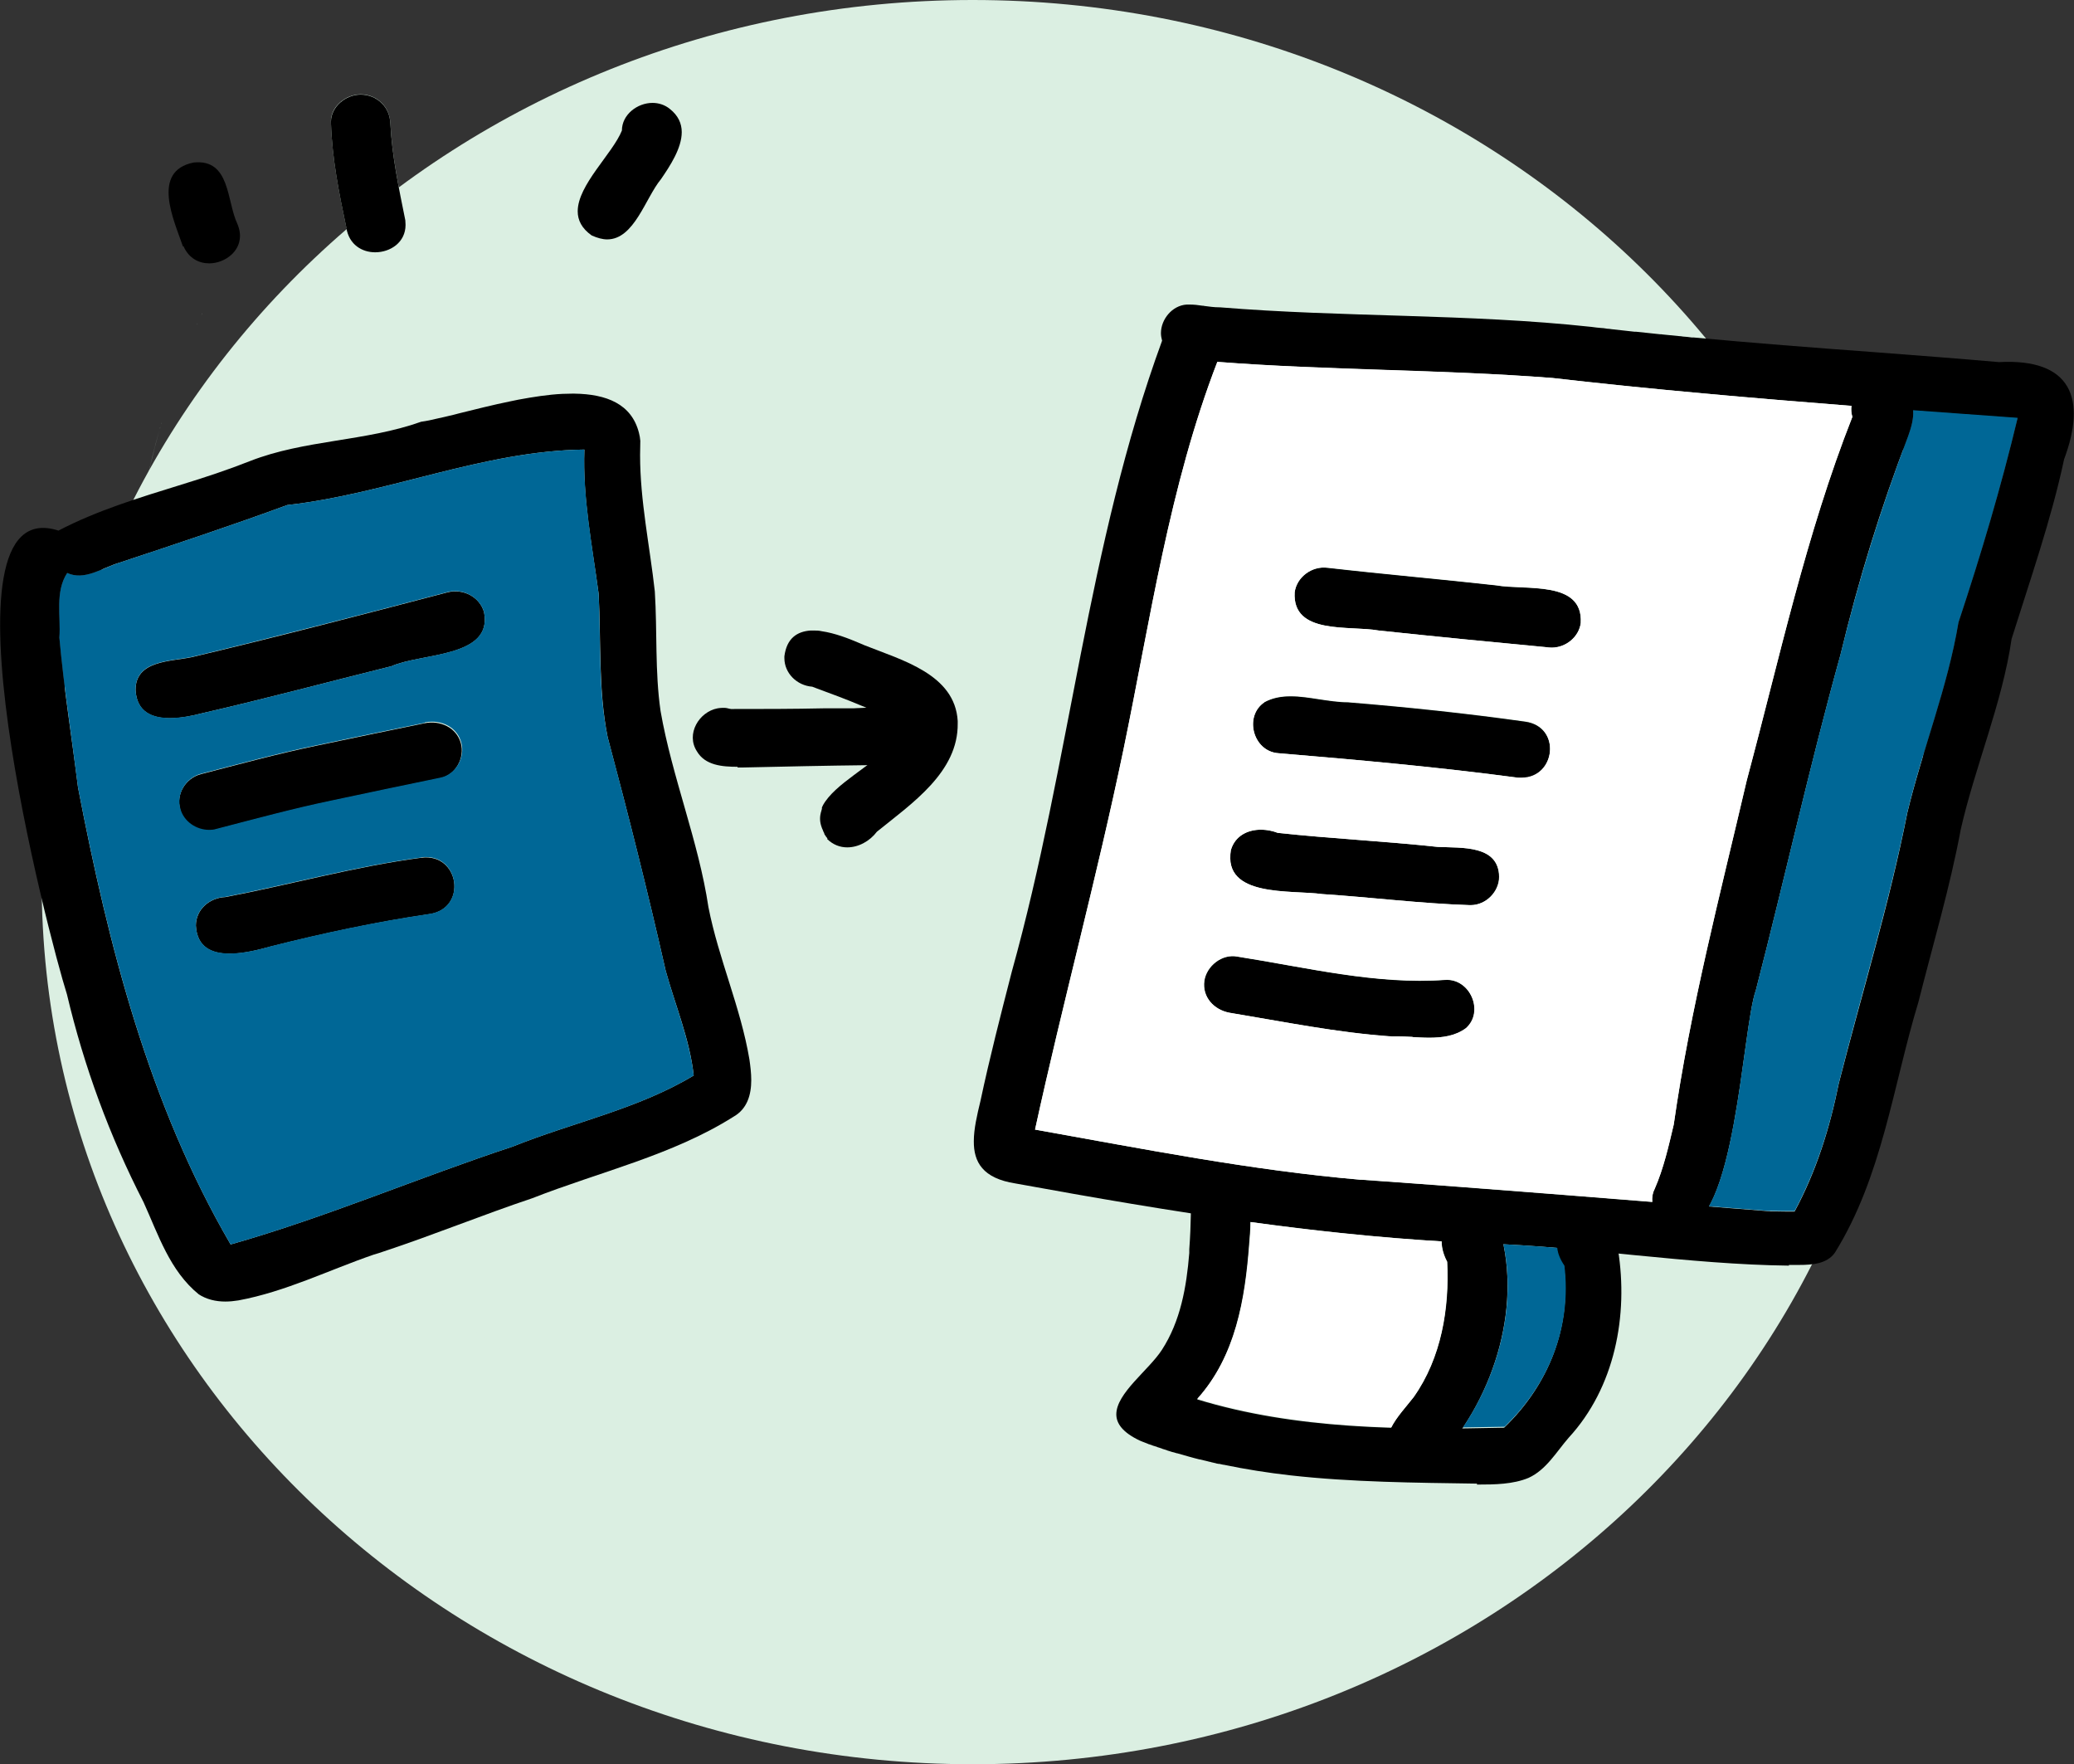 <?xml version="1.0" encoding="UTF-8"?>
<svg id="Layer_1" data-name="Layer 1" xmlns="http://www.w3.org/2000/svg" viewBox="0 0 90.11 76.64">
  <rect x="0" y="0" width="90.11" height="76.64" fill="#333333" stroke="none"/>
  <defs>
    <style>
      .cls-1 {
        fill: #006796;
      }

      .cls-2 {
        fill: #fff;
      }

      .cls-3 {
        fill: #dbefe2;
      }
    </style>
  </defs>
  <path class="cls-3" d="m1.81,38.32C1.81,17.15,19.92,0,42.26,0s40.45,17.15,40.45,38.32-18.11,38.32-40.45,38.32S1.81,59.48,1.81,38.32Z"/>
  <path class="cls-3" d="m44.99,65.69s-.04,0-.06,0c.02,0,.04,0,.06,0Z"/>
  <path class="cls-3" d="m44.19,65.68s.09,0,.13,0c-.04,0-.09,0-.13,0Z"/>
  <path class="cls-3" d="m45.23,65.68s-.05,0-.07,0c.02,0,.05,0,.07,0Z"/>
  <path class="cls-3" d="m43.94,65.68c.05,0,.1,0,.16,0-.05,0-.1,0-.16,0Z"/>
  <path class="cls-3" d="m45.49,65.68s-.03,0-.04,0c.01,0,.03,0,.04,0Z"/>
  <path class="cls-3" d="m43.68,65.67c.05,0,.11,0,.16,0-.05,0-.11,0-.16,0Z"/>
  <path class="cls-3" d="m45.75,65.67s-.05,0-.08,0c.03,0,.05,0,.08,0Z"/>
  <path class="cls-3" d="m43.43,65.67c.05,0,.11,0,.16,0-.05,0-.11,0-.16,0Z"/>
  <path class="cls-3" d="m45.98,65.67s-.05,0-.07,0c.02,0,.05,0,.07,0Z"/>
  <path class="cls-3" d="m43.17,65.66c.05,0,.11,0,.16,0-.05,0-.11,0-.16,0Z"/>
  <path class="cls-3" d="m46.28,65.66s-.06,0-.09,0c.03,0,.06,0,.09,0Z"/>
  <path class="cls-3" d="m42.92,65.65c.05,0,.1,0,.16,0-.05,0-.11,0-.16,0Z"/>
  <path class="cls-3" d="m46.51,65.65s-.07,0-.11,0c.04,0,.07,0,.11,0Z"/>
  <path class="cls-3" d="m42.67,65.64c.05,0,.1,0,.15,0-.05,0-.1,0-.15,0Z"/>
  <path class="cls-3" d="m46.86,65.63c-.08,0-.16,0-.24.01.08,0,.16,0,.24-.01Z"/>
  <path class="cls-3" d="m42.41,65.62c.05,0,.1,0,.15,0-.05,0-.1,0-.15,0Z"/>
  <path class="cls-3" d="m47.06,65.62s-.1,0-.15,0c.05,0,.1,0,.15,0Z"/>
  <path class="cls-3" d="m42.16,65.61c.05,0,.1,0,.15,0-.05,0-.1,0-.15,0Z"/>
  <path class="cls-3" d="m47.27,65.61c-.05,0-.11,0-.16,0,.05,0,.11,0,.16,0Z"/>
  <path class="cls-3" d="m83.81,28.38c0-4.59-.87-8.99-2.46-13.05-4.07-.31-8.14-.62-12.2-1.11-5.36-.59-10.77-.41-16.14-.85-.22,0-.45-.03-.68-.06-.25-.04-.5-.07-.75-.06-.76.05-1.28.89-1.07,1.56-3.26,8.9-3.99,18.29-6.53,27.41-.48,1.87-.96,3.73-1.36,5.61-.42,1.68-.72,3.23,1.52,3.58,2.54.47,5.09.91,7.64,1.31-.07,1.99-.15,4.16-1.27,5.89-.82,1.27-3.39,2.78-.95,3.94,2.11.83,4.3,1.28,6.52,1.54,16.06-4.64,27.75-18.87,27.75-35.7Z"/>
  <path class="cls-3" d="m41.91,65.59c.05,0,.1,0,.15,0-.05,0-.1,0-.15,0Z"/>
  <path class="cls-3" d="m41.66,65.58c.05,0,.1,0,.15.01-.05,0-.1,0-.15-.01Z"/>
  <path class="cls-3" d="m41.41,65.56s.09,0,.14.01c-.05,0-.1,0-.14-.01Z"/>
  <path class="cls-3" d="m41.16,65.54s.1,0,.14.01c-.05,0-.1,0-.14-.01Z"/>
  <path class="cls-3" d="m40.91,65.51s.09,0,.14.01c-.05,0-.09,0-.14-.01Z"/>
  <path class="cls-3" d="m40.66,65.49s.1,0,.15.01c-.05,0-.1,0-.15-.01Z"/>
  <path class="cls-3" d="m40.41,65.46s.09,0,.14.01c-.05,0-.09,0-.14-.01Z"/>
  <path class="cls-3" d="m40.16,65.44s.09.01.14.02c-.05,0-.09-.01-.14-.02Z"/>
  <path class="cls-3" d="m39.92,65.41s.09.01.14.02c-.05,0-.09-.01-.14-.02Z"/>
  <path class="cls-3" d="m39.67,65.38s.1.01.15.02c-.05,0-.1-.01-.15-.02Z"/>
  <path class="cls-3" d="m39.42,65.35s.1.01.15.02c-.05,0-.1-.01-.15-.02Z"/>
  <path class="cls-3" d="m39.17,65.32c.05,0,.1.01.15.02-.05,0-.1-.01-.15-.02Z"/>
  <path class="cls-3" d="m38.92,65.28c.05,0,.1.01.16.02-.05,0-.11-.01-.16-.02Z"/>
  <path class="cls-3" d="m38.68,65.25c.05,0,.11.02.16.02-.05,0-.11-.02-.16-.02Z"/>
  <path class="cls-3" d="m38.43,65.21c.05,0,.1.02.16.02-.05,0-.1-.02-.16-.02Z"/>
  <path class="cls-3" d="m38.19,65.17c.05,0,.11.02.16.02-.05,0-.11-.02-.16-.02Z"/>
  <path class="cls-3" d="m37.94,65.13c.05,0,.11.02.16.03-.05,0-.11-.02-.16-.03Z"/>
  <path class="cls-3" d="m37.7,65.09c.05,0,.1.02.16.03-.05,0-.11-.02-.16-.03Z"/>
  <path class="cls-3" d="m37.45,65.05c.05,0,.1.02.16.03-.05,0-.11-.02-.16-.03Z"/>
  <path class="cls-3" d="m37.21,65c.06.01.11.02.17.03-.06-.01-.11-.02-.17-.03Z"/>
  <path class="cls-3" d="m36.97,64.96c.06.01.11.02.17.03-.05-.01-.11-.02-.17-.03Z"/>
  <path class="cls-3" d="m36.73,64.91c.06.01.11.02.17.03-.05-.01-.11-.02-.17-.03Z"/>
  <path class="cls-3" d="m36.48,64.86c.05.01.11.02.16.03-.05-.01-.11-.02-.16-.03Z"/>
  <path class="cls-3" d="m36.24,64.81c.06.01.11.02.17.03-.06-.01-.11-.02-.17-.03Z"/>
  <path class="cls-3" d="m35.99,64.76c.06.01.12.03.18.04-.06-.01-.12-.03-.18-.04Z"/>
  <path class="cls-3" d="m35.76,64.71c.06.01.12.03.18.04-.06-.01-.12-.03-.18-.04Z"/>
  <path class="cls-3" d="m35.51,64.65c.06.01.12.03.18.04-.06-.01-.12-.03-.18-.04Z"/>
  <path class="cls-3" d="m35.27,64.59c.06.01.13.03.19.04-.06-.01-.13-.03-.19-.04Z"/>
  <path class="cls-3" d="m35.02,64.53c.07.02.13.03.2.05-.07-.02-.13-.03-.2-.05Z"/>
  <path class="cls-3" d="m34.79,64.48c.07.02.13.03.2.05-.07-.02-.13-.03-.2-.05Z"/>
  <path class="cls-3" d="m34.54,64.41c.07.02.14.03.2.05-.07-.02-.13-.03-.2-.05Z"/>
  <path class="cls-3" d="m34.3,64.35c.07.02.14.04.21.05-.07-.02-.14-.04-.21-.05Z"/>
  <path class="cls-3" d="m33.81,64.22c.15.04.31.08.46.12-.15-.04-.31-.08-.46-.12Z"/>
  <path class="cls-3" d="m5.59,28.38c0-3.35.46-6.59,1.33-9.68-.26.94-.49,1.9-.68,2.87,1.55-.5,3.13-.94,4.61-1.54,2.37-.93,5.03-.85,7.44-1.71,2.47-.37,9.06-2.98,9.53.84-.1,2.21.39,4.36.63,6.54.11,1.73,0,3.48.25,5.2.5,2.87,1.65,5.65,2.08,8.52.44,2.24,1.4,4.35,1.78,6.61.13.86.2,1.99-.69,2.49-2.66,1.68-5.84,2.4-8.74,3.54-2.18.73-4.3,1.6-6.48,2.32,4.66,4.58,10.54,8.01,17.14,9.84C17.51,59.72,5.59,45.37,5.59,28.38Z"/>
  <path class="cls-3" d="m35.95,36.42c-1.08-1.37.54-2.31,1.73-3.22-1.79.02-3.58.06-5.37.1h-.26c-.67,0-1.41-.06-1.77-.67-.6-.92.41-2.17,1.48-1.83,1.96,0,3.93,0,5.9-.09-.78-.33-1.57-.63-2.37-.91-.67-.05-1.21-.59-1.21-1.24.17-1.92,2.32-1.1,3.48-.56,1.63.65,3.93,1.26,4.05,3.29.1,2.18-1.96,3.56-3.51,4.82-.31.41-.8.68-1.29.68-.31,0-.61-.11-.87-.36Z"/>
  <path class="cls-3" d="m6.97,18.54s-.02.06-.03.09c0-.03.02-.06.03-.09Z"/>
  <path class="cls-3" d="m7.02,18.35s-.01.05-.02.08c0-.02.01-.05.02-.08Z"/>
  <path class="cls-3" d="m7.08,18.16s0,.02,0,.03c0-.01,0-.02,0-.03Z"/>
  <path class="cls-3" d="m7.21,17.72s0,0,0,0h0Z"/>
  <path class="cls-3" d="m8.49,14.27s0,0,0,0c0,0,0,0,0,0Z"/>
  <path class="cls-3" d="m8.58,14.06s0,.02-.01.02c0,0,0-.02.01-.02Z"/>
  <path class="cls-3" d="m8.7,13.79s-.02.05-.03.07c.01-.02.02-.05.03-.07Z"/>
  <path class="cls-3" d="m8.79,13.59s-.03.06-.04.1c.01-.03.03-.06.04-.1Z"/>
  <path class="cls-3" d="m15.05,9.89c-.32-1.51-.62-3.01-.67-4.55-.05-.68.62-1.24,1.29-1.24.34,0,.67.13.91.37.25.24.36.54.38.88.07,1.42.37,2.82.65,4.21.12.88-.59,1.39-1.3,1.39-.57,0-1.13-.33-1.25-1.05Z"/>
  <path class="cls-3" d="m25.71,10.23c-1.75-1.25.78-3.23,1.31-4.56,0-.69.67-1.2,1.33-1.2.26,0,.53.08.75.26,1.09.85.21,2.18-.38,3.05-.68.82-1.16,2.62-2.34,2.62-.2,0-.42-.06-.67-.17Z"/>
  <path d="m8.64,56.23c-1.26-1.02-1.76-2.59-2.4-4-1.48-2.88-2.59-5.9-3.33-9.03-.77-2.42-5.9-21.95-.37-20.15,1.66-.87,3.51-1.43,5.35-2,1.01-.31,2.01-.64,2.97-1.02,2.37-.93,5.03-.85,7.44-1.71.22-.03.47-.08.75-.15.15-.03.31-.07.48-.11.13-.03.26-.06.4-.1.69-.17,1.47-.37,2.26-.53.11-.02.23-.05.34-.07.65-.12,1.29-.22,1.9-.25.14,0,.29-.01.42-.01.04,0,.07,0,.11,0,1.38.02,2.48.44,2.8,1.7.03.11.05.23.06.35,0,.21-.01.41-.01.62,0,1.99.42,3.94.64,5.92.11,1.73,0,3.48.25,5.2.5,2.87,1.65,5.65,2.08,8.52.44,2.24,1.4,4.35,1.78,6.61.04.28.08.59.08.9,0,.63-.17,1.25-.77,1.59-2.66,1.68-5.84,2.4-8.74,3.54-2.18.73-4.3,1.6-6.48,2.32,0,0,0,0,0,0-.14.05-.27.09-.41.13-1.95.67-3.83,1.61-5.88,1.99-.19.03-.38.05-.57.05-.41,0-.82-.09-1.18-.33ZM2.58,27.7c.19,2.18.54,4.34.81,6.51,1.32,6.87,3.08,13.76,6.63,19.85,4.16-1.18,8.15-2.9,12.25-4.25,2.61-1.05,5.45-1.63,7.87-3.09-.17-1.57-.8-3.04-1.22-4.56-.77-3.4-1.62-6.77-2.52-10.14-.41-2.05-.28-4.15-.39-6.22-.28-2.09-.7-4.16-.62-6.27-4.4.05-8.55,1.92-12.91,2.41-2.42.89-4.86,1.7-7.31,2.51-.72.21-1.5.79-2.25.44-.54.82-.27,1.89-.34,2.81Z"/>
  <path d="m5.89,29.98c-.01-1.29,1.51-1.24,2.43-1.43,3.72-.88,7.43-1.85,11.13-2.82.68-.17,1.39.2,1.58.86.4,1.99-2.73,1.77-4.02,2.35-2.74.68-5.46,1.41-8.21,2.04-.42.11-.94.22-1.42.22-.77,0-1.44-.27-1.49-1.22Z"/>
  <path d="m7.83,35.16c-.19-.65.22-1.35.9-1.53,1.66-.43,3.31-.88,4.99-1.23,1.57-.33,3.15-.66,4.72-.98.68-.14,1.39.18,1.58.86.18.63-.21,1.39-.9,1.53-1.57.32-3.15.66-4.72.99-1.68.35-3.33.8-4.99,1.23-.11.03-.22.05-.34.05-.56,0-1.1-.36-1.25-.91Z"/>
  <path d="m8.51,40.21c0-.69.58-1.21,1.28-1.24,2.84-.54,5.64-1.33,8.52-1.71,1.66-.21,2.01,2.21.35,2.45-2.31.34-4.6.83-6.87,1.4-.51.14-1.2.32-1.81.32-.77,0-1.42-.27-1.47-1.22Z"/>
  <path d="m32.05,33.31c-.67,0-1.41-.06-1.77-.67-.49-.75.09-1.72.9-1.87.07-.01.14-.02.21-.02.01,0,.03,0,.04,0,.01,0,.03,0,.04,0,.08,0,.15.02.23.04.02,0,.03,0,.05.01,1.35,0,2.7,0,4.06-.03,0,0,0,0,0,0,.11,0,.22,0,.32,0,.02,0,.04,0,.07,0,.11,0,.21,0,.32,0,.03,0,.05,0,.08,0,.09,0,.18,0,.26,0,.03,0,.05,0,.08,0,.11,0,.22,0,.33-.01,0,0,.01,0,.02,0,.81-.03,1.62-.07,2.43-.12.7-.05,1.28.6,1.28,1.24-.07,1.62-2.14,1.23-3.3,1.36-.01,0-.02,0-.03,0,0,0,0,0,0,0-1.79.02-3.58.06-5.37.1h-.26Z"/>
  <path d="m35.95,36.42s-.02-.02-.03-.04c0,0,0,0-.01-.01,0,0-.01-.01-.02-.02,0,0,0-.01-.01-.02,0,0,0-.01-.01-.02,0,0,0,0-.01-.01,0,0-.01-.02-.02-.03,0,0-.01-.02-.02-.03,0,0,0,0,0-.01,0,0,0-.01-.01-.02,0,0,0,0,0-.01,0,0,0-.01-.01-.02,0,0,0,0,0-.01-.02-.03-.03-.05-.04-.08,0,0,0,0,0,0,0,0,0-.02-.01-.03,0,0,0,0,0,0-.01-.03-.03-.06-.04-.09,0,0,0,0,0,0,0,0,0-.02-.01-.03,0,0,0,0,0,0-.08-.22-.09-.42-.04-.62,0,0,0,0,0,0,0-.03.02-.07.03-.1,0,0,0,0,0,0,0,0,0-.01,0-.02,0,0,0,0,0,0,0-.02.02-.04.02-.06,0,0,0,0,0-.01,0,0,0-.01,0-.02,0,0,0-.01,0-.02,0,0,0,0,0-.01,0-.02.02-.04.03-.06,0,0,0,0,0,0,0,0,0-.02.01-.03,0,0,0,0,0,0,.26-.48.8-.91,1.35-1.32.19-.14.39-.29.58-.43,0,0,0,0,0,0,.34-.26.65-.53.85-.8.32-.38.87-1.04.12-1.26-.41-.19-.83-.37-1.26-.54-.62-.26-1.26-.5-1.89-.73-.07-.03-.14-.05-.21-.08-.67-.05-1.21-.59-1.21-1.24,0-.03,0-.06,0-.08.1-.79.56-1.08,1.14-1.12.04,0,.08,0,.12,0,.12,0,.24,0,.36.03.56.08,1.16.31,1.65.52.07.03.14.06.21.09,1.63.65,3.93,1.26,4.05,3.29,0,.03,0,.07,0,.1.03,2.12-1.99,3.48-3.51,4.71-.31.41-.8.68-1.29.68-.31,0-.61-.11-.87-.36Z"/>
  <path d="m25.71,10.23c-.44-.31-.61-.67-.61-1.05,0-1.15,1.52-2.51,1.92-3.51,0-.69.67-1.2,1.33-1.2.26,0,.53.08.75.26.37.29.52.64.52,1.01,0,.7-.51,1.47-.9,2.04-.68.82-1.16,2.62-2.34,2.62-.2,0-.42-.06-.67-.17Z"/>
  <path d="m15.05,9.9c-.32-1.51-.62-3.01-.67-4.55,0-.02,0-.04,0-.06,0-.65.64-1.18,1.29-1.18.34,0,.67.13.91.37.25.24.36.54.38.88.07,1.42.37,2.82.65,4.21,0,.07.01.14.01.2,0,.76-.66,1.19-1.32,1.19-.57,0-1.13-.33-1.25-1.05Z"/>
  <path d="m7.95,10.71c-.39-1.14-1.4-3.27.46-3.65,1.61-.17,1.43,1.69,1.91,2.68.1.25.13.48.09.69,0,0,0,0,0,0-.04.25-.17.46-.35.63,0,0,0,0,0,0-.26.24-.62.38-.97.38-.45,0-.89-.22-1.12-.75Z"/>
  <path d="m77.73,54.98c-4.36-.05-8.89-.82-13.18-.96-6.89-.26-13.67-1.38-20.43-2.61-1.42-.22-1.82-.93-1.81-1.84,0-.53.14-1.13.29-1.75.4-1.88.88-3.74,1.36-5.61,2.54-9.12,3.27-18.51,6.53-27.41-.03-.11-.05-.22-.05-.33,0-.59.48-1.2,1.12-1.24.04,0,.08,0,.13,0,.18,0,.36.02.55.05.03,0,.05,0,.08.01.22.03.44.06.65.06.01,0,.02,0,.03,0,5.37.44,10.78.27,16.14.85.15.02.3.04.45.05.08,0,.16.02.24.03.06,0,.13.01.19.02.33.04.66.07.99.11.02,0,.05,0,.07,0,.35.04.7.07,1.04.11.04,0,.08,0,.12.01.1.01.2.02.3.03.13.01.27.03.4.04.06,0,.12.01.18.02.13.01.26.02.38.04.03,0,.05,0,.08,0,2.58.24,5.16.44,7.75.63h0c1.84.14,3.68.28,5.52.44,3.16-.17,3.81,1.6,2.83,4.22-.55,2.6-1.5,5.31-2.28,7.8-.41,2.81-1.59,5.55-2.21,8.28-.47,2.53-1.21,5-1.84,7.5-1.11,3.66-1.57,7.58-3.63,10.89-.34.48-.97.53-1.56.53-.15,0-.3,0-.44,0Zm-28.92-22.41c-1.15,5.53-2.64,10.98-3.84,16.5,4.71.84,9.39,1.77,14.16,2.18,5.93.41,11.85.91,17.77,1.37.36,0,.71.02,1.07.01.95-1.76,1.53-3.63,1.92-5.56,1-3.92,2.2-7.8,2.98-11.77.67-2.77,1.75-5.43,2.22-8.25.99-2.99,1.84-5.85,2.57-8.88-6.75-.49-13.48-.98-20.21-1.75-4.84-.37-9.72-.32-14.56-.7-2.09,5.41-2.91,11.22-4.08,16.85Z"/>
  <path d="m72.56,53.24c-.6-.25-.98-1-.67-1.59.39-.89.6-1.86.83-2.8.72-5.05,2.01-9.97,3.17-14.94,1.42-5.3,2.57-10.67,4.59-15.8-.37-1.3,1.55-2.11,2.36-1.05.45.58.29,1.25.07,1.88-1.22,3.18-2.16,6.24-2.95,9.52-1.34,4.83-2.42,9.71-3.67,14.55-.61,1.7-.87,10.35-3.25,10.35-.15,0-.31-.04-.47-.11Z"/>
  <path d="m64.18,64.45c-2.7-.04-5.44-.06-8.12-.36,0,0,0,0,0,0-.97-.11-1.93-.26-2.89-.46,0,0-.01,0-.02,0-.06-.01-.12-.03-.18-.04-.01,0-.03,0-.04,0-.05-.01-.11-.02-.16-.04-.02,0-.04,0-.05-.01-.05-.01-.1-.02-.16-.04-.02,0-.03,0-.05-.01-.05-.01-.11-.03-.16-.04-.01,0-.03,0-.04-.01-.06-.01-.11-.03-.17-.04,0,0-.01,0-.02,0-.33-.08-.66-.18-.98-.27,0,0-.01,0-.02,0-.06-.02-.12-.04-.17-.05-.01,0-.02,0-.04-.01-.05-.02-.11-.03-.16-.05-.02,0-.03-.01-.05-.02-.05-.02-.1-.03-.16-.05-.02,0-.03-.01-.05-.02-.05-.02-.1-.03-.15-.05-.02,0-.04-.01-.06-.02-.05-.02-.1-.03-.15-.05-.02,0-.04-.01-.06-.02-.05-.02-.09-.03-.14-.05-.03,0-.05-.02-.08-.03-.04-.02-.09-.03-.13-.05-.07-.03-.14-.05-.2-.08-.74-.35-1.02-.74-1.02-1.14,0-.92,1.41-1.92,1.98-2.8.81-1.25,1.07-2.73,1.19-4.21,0-.01,0-.02,0-.03,0-.02,0-.03,0-.05,0-.03,0-.05,0-.08,0,0,0,0,0,0,.04-.53.06-1.05.07-1.57-.66-.76-.01-2.02,1.02-1.99,1.75.05,1.62,2.12,1.51,3.34-.18,2.39-.59,4.87-2.26,6.74,4.29,1.31,8.89,1.33,13.34,1.23,1.94-1.87,2.92-4.36,2.6-7-1.29-1.88,1.74-2.92,2.35-.72.45,2.83-.13,5.97-2.15,8.16-.53.61-.97,1.39-1.74,1.74-.67.28-1.47.29-2.2.29h-.05Z"/>
  <path d="m60.78,63.51c-1.17-.94.01-2,.65-2.83,1.2-1.7,1.55-3.85,1.45-5.87-.91-1.68.93-3.17,2.2-1.66,1.12,3.4-.1,7.48-2.51,10.14-.27.31-.64.47-1.03.47-.27,0-.53-.08-.76-.25Z"/>
  <path d="m67.24,28.12c-2.45-.23-4.9-.47-7.34-.73-1.27-.23-3.76.2-3.65-1.66.09-.66.76-1.16,1.45-1.06,2.43.28,4.87.49,7.3.76,1.27.23,3.79-.24,3.68,1.64-.08.61-.65,1.07-1.26,1.07-.06,0-.12,0-.18-.01Z"/>
  <path d="m65.92,33.78c-3.45-.46-6.91-.77-10.38-1.06-1.1-.08-1.5-1.61-.61-2.21.71-.39,1.55-.26,2.38-.13.42.06.85.13,1.25.13,2.58.21,5.15.48,7.71.84,1.58.22,1.33,2.45-.16,2.45-.06,0-.12,0-.19-.01Z"/>
  <path d="m63.85,39.32c-2.15-.07-4.26-.34-6.4-.48-1.37-.19-4.32.16-3.98-1.9.25-.89,1.25-1.06,2.04-.76,2.31.25,4.63.36,6.95.61,1.03.05,2.65-.1,2.67,1.3,0,.64-.56,1.23-1.24,1.23h-.04Z"/>
  <path d="m61.38,45.05c-.31-.02-.62-.03-.91-.02-2.38-.17-4.71-.65-7.05-1.03-.68-.13-1.19-.69-1.09-1.39.09-.63.76-1.19,1.44-1.05,3,.47,6.03,1.23,9.03,1.01,1.09-.06,1.7,1.39.9,2.1-.46.34-1.02.41-1.61.41-.23,0-.47-.01-.7-.02Z"/>
  <path class="cls-1" d="m76.9,52.61c-.88-.07-1.77-.14-2.65-.21,1.29-2.29,1.55-8.05,2.04-9.4,1.25-4.84,2.33-9.73,3.67-14.55.8-3.27,1.74-6.33,2.95-9.52.13-.36.24-.74.21-1.11,1.51.11,3.03.22,4.54.33-.73,3.04-1.58,5.89-2.57,8.88-.47,2.82-1.55,5.48-2.22,8.25-.79,3.97-1.99,7.85-2.98,11.77-.39,1.94-.98,3.81-1.92,5.56-.05,0-.1,0-.15,0-.31,0-.62,0-.92-.01Z"/>
  <path class="cls-1" d="m65.32,54.05c.78.04,1.55.09,2.34.16.02.23.12.49.31.77.32,2.64-.66,5.14-2.6,7-.6.01-1.21.02-1.81.03,1.56-2.32,2.32-5.29,1.76-7.96Z"/>
  <path class="cls-1" d="m3.39,34.21c-.27-2.17-.61-4.33-.81-6.51.07-.91-.2-1.99.34-2.81.75.35,1.53-.22,2.25-.44,2.44-.81,4.89-1.62,7.31-2.51,4.36-.49,8.51-2.36,12.91-2.41-.07,2.12.35,4.19.62,6.27.1,2.08-.03,4.17.39,6.22.9,3.36,1.75,6.74,2.52,10.14.42,1.52,1.04,2.99,1.22,4.56-2.42,1.46-5.26,2.04-7.87,3.09-4.1,1.35-8.09,3.07-12.25,4.25-3.55-6.09-5.3-12.98-6.63-19.85Zm14.92,3.04c-2.88.38-5.68,1.16-8.52,1.71-.7.04-1.28.55-1.28,1.24.05.95.7,1.22,1.47,1.22.61,0,1.3-.17,1.81-.32,2.26-.57,4.55-1.06,6.87-1.4,1.59-.23,1.33-2.47-.15-2.47-.06,0-.13,0-.2.01Zm.14-5.85c-1.58.32-3.15.65-4.72.98-1.68.35-3.33.8-4.99,1.23-.68.18-1.09.88-.9,1.53.15.55.69.91,1.25.91.11,0,.22-.01.34-.05,1.66-.43,3.31-.88,4.99-1.23,1.57-.33,3.15-.67,4.72-.99.68-.14,1.08-.9.9-1.53-.16-.58-.69-.9-1.27-.9-.1,0-.21.01-.31.03Zm1-5.68c-3.7.97-7.41,1.93-11.13,2.82-.92.19-2.44.14-2.43,1.43.05.95.72,1.22,1.49,1.22.48,0,1-.1,1.42-.21,2.75-.63,5.47-1.36,8.21-2.04,1.29-.58,4.41-.37,4.02-2.35-.16-.55-.69-.91-1.25-.91-.11,0-.22.01-.33.04Z"/>
  <path class="cls-2" d="m59.13,51.25c-4.77-.41-9.46-1.34-14.16-2.18,1.21-5.52,2.69-10.97,3.84-16.5,1.17-5.64,1.99-11.44,4.08-16.85,4.84.37,9.72.32,14.56.7,4.32.5,8.65.87,12.99,1.21-.02.15-.01.31.04.48-2.02,5.13-3.17,10.51-4.59,15.8-1.16,4.97-2.45,9.89-3.17,14.94-.22.95-.44,1.91-.83,2.8-.09.18-.12.37-.1.56-4.22-.34-8.44-.67-12.66-.97Zm2.25-6.2c.24.01.47.03.7.03.59,0,1.15-.08,1.61-.42.8-.71.19-2.16-.9-2.1-3,.22-6.03-.54-9.03-1.01-.68-.13-1.35.42-1.44,1.05-.1.7.41,1.26,1.09,1.39,2.34.39,4.68.87,7.05,1.03.07,0,.15,0,.22,0,.22,0,.45.01.68.02Zm-7.9-8.11c-.34,2.06,2.6,1.71,3.98,1.9,2.14.14,4.26.41,6.4.48h.04c.67,0,1.24-.59,1.24-1.23-.02-1.39-1.64-1.25-2.67-1.3-2.31-.25-4.64-.36-6.95-.61-.23-.09-.49-.14-.73-.14-.58,0-1.13.27-1.31.89Zm1.45-6.43c-.89.61-.49,2.13.61,2.21,3.47.29,6.93.6,10.38,1.06.06,0,.13,0,.19,0,1.49,0,1.74-2.23.16-2.45-2.56-.36-5.13-.63-7.71-.84-.4,0-.83-.06-1.25-.13-.41-.06-.82-.13-1.22-.13s-.8.07-1.15.26Zm1.32-4.78c-.11,1.87,2.38,1.43,3.65,1.66,2.44.26,4.9.5,7.34.73.06,0,.12.01.18.01.61,0,1.18-.46,1.26-1.07.11-1.87-2.41-1.41-3.68-1.64-2.43-.27-4.87-.49-7.3-.76-.06,0-.12-.01-.18-.01-.63,0-1.19.47-1.27,1.08Z"/>
  <path class="cls-2" d="m52.03,60.75c1.68-1.87,2.08-4.35,2.26-6.74.02-.28.05-.59.05-.92,2.75.38,5.51.67,8.29.84,0,.28.08.58.24.89.1,2.02-.25,4.16-1.45,5.87-.31.4-.73.85-.97,1.31-2.86-.09-5.71-.41-8.43-1.24Z"/>
</svg>